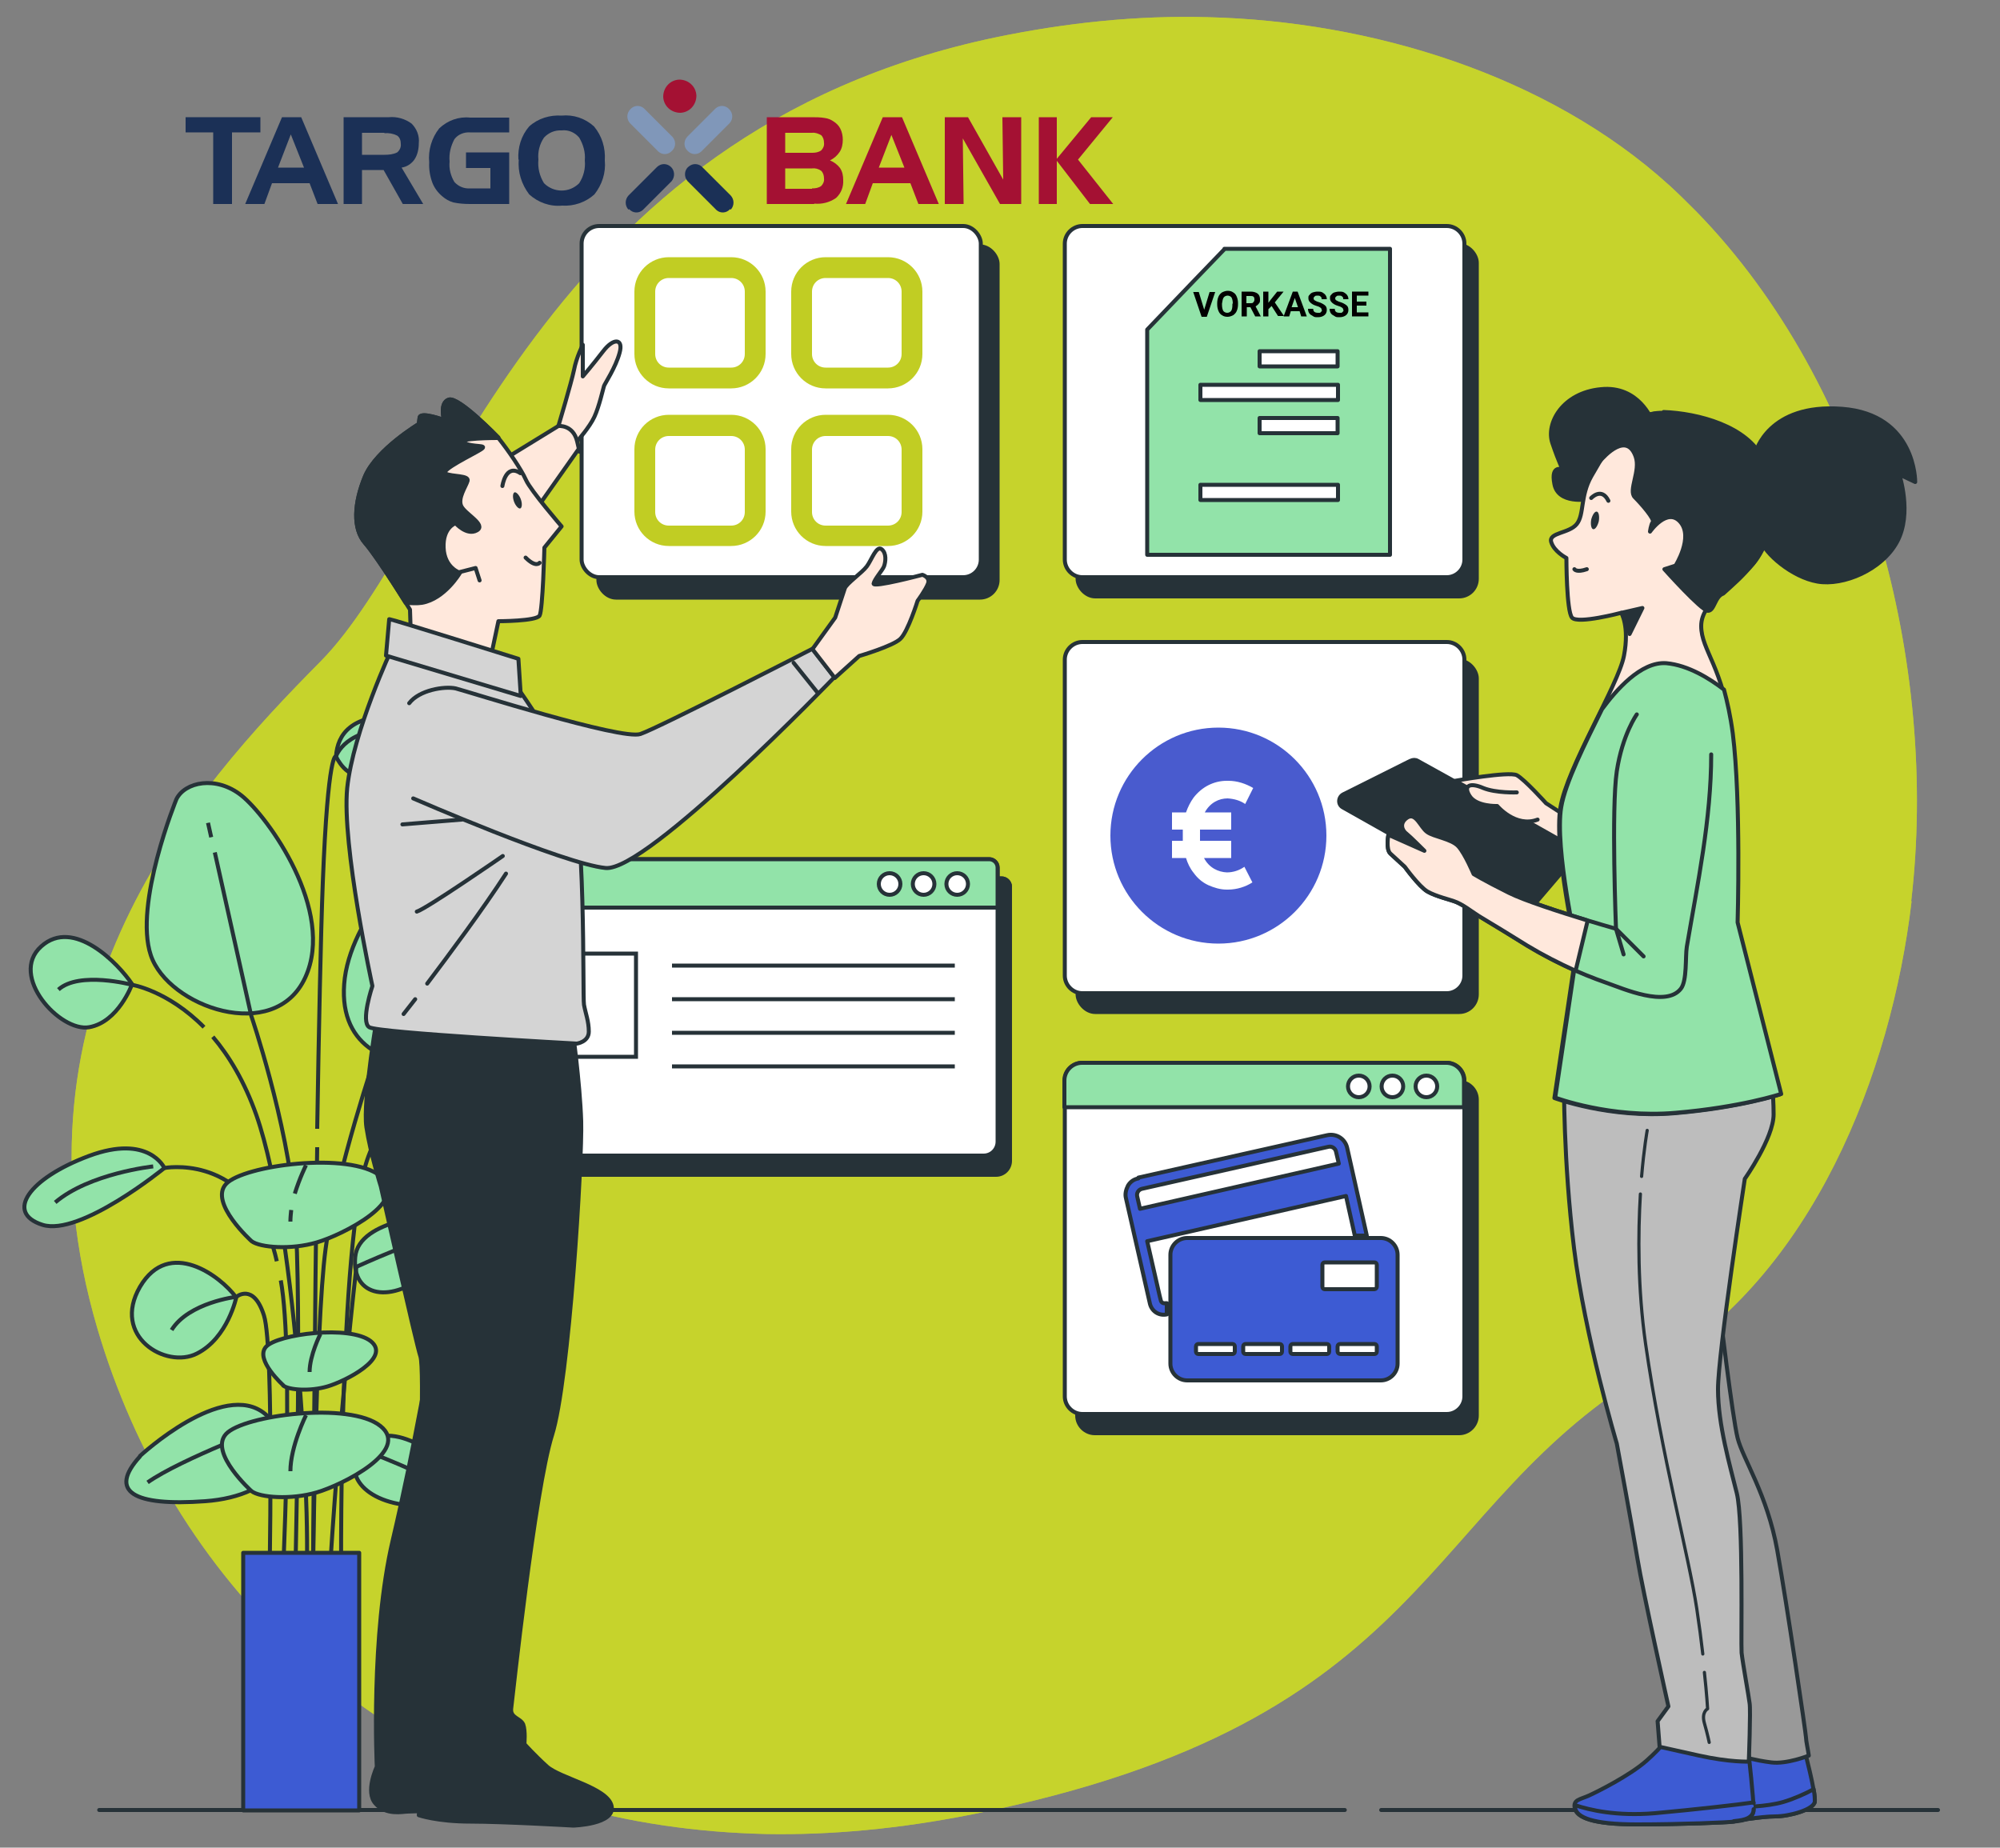 <?xml version="1.0" encoding="UTF-8"?>
<svg xmlns="http://www.w3.org/2000/svg" version="1.1" viewBox="0 0 500 461.9">
  <rect x="0" y="0" width="500" height="461.9" fill="#808080" stroke="none"/>
  <defs>
    <style>
      .cls-1 {
        fill: #a41133;
      }

      .cls-2, .cls-3, .cls-4, .cls-5, .cls-6, .cls-7, .cls-8, .cls-9, .cls-10, .cls-11, .cls-12, .cls-13, .cls-14, .cls-15 {
        stroke: #263238;
      }

      .cls-2, .cls-3, .cls-4, .cls-5, .cls-6, .cls-7, .cls-8, .cls-9, .cls-10, .cls-13, .cls-14, .cls-15 {
        stroke-linecap: round;
        stroke-linejoin: round;
      }

      .cls-2, .cls-4 {
        fill: #92e3a9;
      }

      .cls-2, .cls-14 {
        fill-rule: evenodd;
      }

      .cls-3, .cls-11, .cls-13 {
        fill: none;
      }

      .cls-16 {
        fill: #495bce;
      }

      .cls-17, .cls-7, .cls-12 {
        fill: #263238;
      }

      .cls-5 {
        fill: #fff;
      }

      .cls-6 {
        fill: #bdbdbd;
      }

      .cls-8 {
        fill: #999;
      }

      .cls-9, .cls-14 {
        fill: #3d5bd3;
      }

      .cls-10 {
        fill: #d4d4d4;
      }

      .cls-18 {
        fill: #8097b9;
      }

      .cls-19 {
        opacity: .7;
      }

      .cls-19, .cls-20 {
        fill: #c7d32d;
      }

      .cls-21 {
        fill: #1b3056;
      }

      .cls-11, .cls-12 {
        stroke-miterlimit: 10;
      }

      .cls-22 {
        fill: #c1cd23;
      }

      .cls-13 {
        stroke-width: .8px;
      }

      .cls-15 {
        fill: #ffe8dc;
      }
    </style>
  </defs>
  <!-- Generator: Adobe Illustrator 28.7.1, SVG Export Plug-In . SVG Version: 1.2.0 Build 142)  -->
  <g>
    <g id="Background_Simple">
      <g>
        <path class="cls-20" d="M477.9,225.3c-5.1,43.2-24.8,93.4-64.2,116.5-59.5,34.9-54.5,88.5-170.7,111.8-18.1,3.6-35.3,5.2-51.5,4.9-8.7-.2-17.1-.9-25.3-2.1-73.8-10.8-123.5-62.1-141.8-124.1C.4,250.9,48.3,197.5,80.1,165.4c31.8-32.1,55-132.3,169-156.1,17.4-3.6,35.2-5.5,52.9-5,40.6,1,84.8,14.3,115.4,42.1,2.3,2.1,4.5,4.3,6.7,6.5,42.6,43.7,60.6,113.5,53.7,172.4Z"/>
        <path class="cls-19" d="M477.9,225.3c-5.1,43.2-24.8,93.4-64.2,116.5-59.5,34.9-54.5,88.5-170.7,111.8-18.1,3.6-35.3,5.2-51.5,4.9-8.7-.2-17.1-.9-25.3-2.1-73.8-10.8-123.5-62.1-141.8-124.1C.4,250.9,48.3,197.5,80.1,165.4c31.8-32.1,55-132.3,169-156.1,17.4-3.6,35.2-5.5,52.9-5,40.6,1,84.8,14.3,115.4,42.1,2.3,2.1,4.5,4.3,6.7,6.5,42.6,43.7,60.6,113.5,53.7,172.4Z"/>
      </g>
    </g>
    <g id="Floor">
      <g>
        <line class="cls-3" x1="345.3" y1="452.5" x2="484.5" y2="452.5"/>
        <line class="cls-3" x1="24.8" y1="452.5" x2="336.2" y2="452.5"/>
      </g>
    </g>
    <g id="Plant">
      <g>
        <g>
          <path class="cls-4" d="M33,246.1s-3.4,9.4-10.7,10.7c-7.3,1.3-20.2-12.9-12-20.2,8.1-7.3,19.3,4.3,22.7,9.4Z"/>
          <path class="cls-4" d="M44.1,199.8s-10.7,26.2-6.4,39c4.3,12.9,30.9,22.3,38.6,5.6,7.7-16.7-9.4-40.3-15.9-45.5-6.4-5.1-14.2-3.4-16.3.9Z"/>
          <path class="cls-4" d="M106.8,211s-18.4,16.7-20.6,33.5c-2.1,16.7,10.3,22.7,23.2,20.6,12.9-2.1,19.3-34.7,15.4-49.8-3.9-15-18-4.3-18-4.3Z"/>
          <g>
            <path class="cls-4" d="M110.2,303.6s-20.6.9-21.4,10.7c-.9,9.9,9,12,18.9,3.4,9.9-8.6,11.2-13.7,2.6-14.2Z"/>
            <path class="cls-11" d="M89.1,316.7s16.2-7.4,23.5-8.7"/>
          </g>
          <g>
            <path class="cls-4" d="M114.8,368.2s-15.1-14-22.7-7.6c-7.6,6.3-2.2,14.9,10.9,15.8,13,.9,17.6-1.8,11.9-8.2Z"/>
            <path class="cls-11" d="M90.6,362.4s16.7,6.3,22.8,10.5"/>
          </g>
          <g>
            <path class="cls-4" d="M35,364s20.8-19.3,31.3-10.5c10.5,8.7,3,20.5-15,21.8-18,1.3-24.3-2.4-16.3-11.2Z"/>
            <path class="cls-11" d="M68.3,356.1s-23,8.6-31.4,14.5"/>
          </g>
          <path class="cls-4" d="M59.1,324.2s-2.1,10.3-9.9,14.2c-7.7,3.9-21.4-4.3-14.2-16.7,7.3-12.4,20.2-2.6,24,2.6Z"/>
          <path class="cls-4" d="M41.1,292s-3.9-8.6-18.9-3-21,14.2-11.6,17.2c9.4,3,30.5-14.2,30.5-14.2Z"/>
          <path class="cls-11" d="M38.3,291.6s-15.9,1.7-24.5,9"/>
          <path class="cls-4" d="M84,189.1s2.6,6,7.7,4.7c5.1-1.3,6.4-9,14.6-6.9,8.1,2.1,15,11.6,15,7.3s-10.3-15.4-21.9-15.4-15,4.7-15.4,10.3Z"/>
          <path class="cls-11" d="M41.1,292s18.5-3.5,26.2,17c.8,2,1.4,4.1,1.9,6.3"/>
          <path class="cls-4" d="M118.2,272.2s3.9-8.6,18.9-3c15,5.6,21,14.2,11.6,17.2-9.4,3-30.5-14.2-30.5-14.2Z"/>
          <path class="cls-11" d="M121.6,272.7s15.5-.9,22.8,8.2"/>
          <path class="cls-11" d="M118.2,272.2s-6.1-1.2-12.8,1.7"/>
          <path class="cls-11" d="M51,256.8c-9.1-9.2-18-10.6-18-10.6,0,0-13.2-3.5-18.4,1.2"/>
          <g>
            <line class="cls-11" x1="52.8" y1="209.3" x2="52" y2="205.7"/>
            <path class="cls-11" d="M73.7,398.9s1.9-73.9,0-96.3c-1.9-22.4-10.9-48.7-10.9-48.7l-9.1-40.8"/>
            <line class="cls-11" x1="111.8" y1="225.1" x2="113.5" y2="221.6"/>
            <path class="cls-11" d="M78.2,398.8s.6-67.4,3.2-86.6c2.6-19.2,12.8-49.3,12.8-49.3l15.7-33.7"/>
            <path class="cls-11" d="M89.1,316.7s-4.5,38.6-7,82.2"/>
            <path class="cls-11" d="M67.3,398.8s1.3-61.6-1.3-69.9c-2.6-8.3-6.9-4.7-6.9-4.7,0,0-11.9,1.4-16.2,8.3"/>
            <path class="cls-11" d="M70.2,320.1c3.4,18.8.3,78.8.3,78.8"/>
            <path class="cls-11" d="M101.8,275.9c-3.7,2.5-7.3,6.6-9.7,13.2-7.7,20.5-6.8,109.8-6.8,109.8"/>
            <path class="cls-11" d="M53.2,259.2c4,4.7,7.9,11.1,10.9,19.6,10.3,29.5,14.1,105.8,12.2,119.9"/>
            <path class="cls-11" d="M79.3,286.8c-.6,37.2-1.1,112-1.1,112"/>
          </g>
          <path class="cls-11" d="M79.3,282.2c.4-24.6.9-48.7,1.4-61.6,1.3-33.3,3.3-31.5,3.3-31.5,0,0,2.4-7.5,15.7-6.6"/>
          <g>
            <path class="cls-4" d="M62.9,310.3s-10.7-9.6-6.4-14.3c4.3-4.7,30.9-8.2,38.6-2,7.7,6.1-9.4,14.7-15.9,16.6-6.4,1.9-14.2,1.3-16.3-.3Z"/>
            <path class="cls-11" d="M72.8,302.5c-.1,1-.2,1.9-.2,2.9"/>
            <path class="cls-11" d="M76.5,291.3s-1.6,3.2-2.8,7.1"/>
          </g>
          <g>
            <path class="cls-4" d="M62.9,372.8s-10.7-9.6-6.4-14.3c4.3-4.7,30.9-8.2,38.6-2,7.7,6.1-9.4,14.7-15.9,16.6s-14.2,1.3-16.3-.3Z"/>
            <path class="cls-11" d="M76.5,353.8s-3.9,7.8-3.9,14"/>
          </g>
          <g>
            <path class="cls-4" d="M70.9,346.4s-7.3-6.5-4.4-9.7c2.9-3.2,21-5.5,26.2-1.4,5.2,4.2-6.4,10-10.8,11.3s-9.6.9-11.1-.2Z"/>
            <path class="cls-11" d="M80.1,333.5s-2.7,5.3-2.7,9.5"/>
          </g>
        </g>
        <rect class="cls-9" x="60.8" y="388.2" width="29" height="64.4"/>
      </g>
    </g>
    <g id="Tab_2">
      <g>
        <path class="cls-7" d="M273.7,270.5h91.1c2.4,0,4.4,2,4.4,4.4v79c0,2.4-2,4.4-4.4,4.4h-91.1c-2.4,0-4.4-2-4.4-4.4v-79c0-2.4,2-4.4,4.4-4.4Z"/>
        <path class="cls-5" d="M270.6,265.7h91.1c2.4,0,4.4,2,4.4,4.4v79c0,2.4-2,4.4-4.4,4.4h-91.1c-2.4,0-4.4-2-4.4-4.4v-79c0-2.4,2-4.4,4.4-4.4Z"/>
        <path class="cls-4" d="M366,276.8v-6.7c0-2.4-2-4.4-4.4-4.4h-91.1c-2.4,0-4.4,2-4.4,4.4v6.7h99.8Z"/>
        <g>
          <circle class="cls-5" cx="339.7" cy="271.6" r="2.7"/>
          <path class="cls-5" d="M350.8,271.6c0-1.5-1.2-2.7-2.7-2.7s-2.7,1.2-2.7,2.7,1.2,2.7,2.7,2.7,2.7-1.2,2.7-2.7Z"/>
          <circle class="cls-5" cx="356.6" cy="271.6" r="2.7"/>
        </g>
      </g>
    </g>
    <g id="Tab_1">
      <g>
        <g>
          <g>
            <path class="cls-7" d="M123.1,219.6h127.3c1.1,0,2.1.9,2.1,2.1v68.5c0,1.9-1.5,3.5-3.5,3.5h-124.5c-1.9,0-3.5-1.5-3.5-3.5v-68.5c0-1.1.9-2.1,2.1-2.1Z"/>
            <path class="cls-7" d="M123.1,219.6h127.3c1.1,0,2.1.9,2.1,2.1v10H121.1v-10c0-1.1.9-2.1,2.1-2.1Z"/>
            <circle class="cls-7" cx="225.6" cy="225.8" r="2.7"/>
            <circle class="cls-7" cx="234" cy="225.8" r="2.7"/>
            <circle class="cls-7" cx="242.5" cy="225.8" r="2.7"/>
          </g>
          <rect class="cls-12" x="135.2" y="243.2" width="27" height="25.8"/>
          <line class="cls-12" x1="171.2" y1="246.2" x2="241.9" y2="246.2"/>
          <line class="cls-12" x1="171.2" y1="254.6" x2="241.9" y2="254.6"/>
          <line class="cls-12" x1="171.2" y1="263" x2="241.9" y2="263"/>
          <line class="cls-12" x1="171.2" y1="271.4" x2="241.9" y2="271.4"/>
        </g>
        <g>
          <g>
            <path class="cls-5" d="M120,214.8h127.3c1.1,0,2.1.9,2.1,2.1v68.5c0,1.9-1.5,3.5-3.5,3.5h-124.5c-1.9,0-3.5-1.5-3.5-3.5v-68.5c0-1.1.9-2.1,2.1-2.1Z"/>
            <path class="cls-4" d="M120,214.8h127.3c1.1,0,2.1.9,2.1,2.1v10H117.9v-10c0-1.1.9-2.1,2.1-2.1Z"/>
            <circle class="cls-5" cx="222.4" cy="221" r="2.7"/>
            <circle class="cls-5" cx="230.9" cy="221" r="2.7"/>
            <circle class="cls-5" cx="239.3" cy="221" r="2.7"/>
          </g>
          <rect class="cls-11" x="132" y="238.4" width="27" height="25.8"/>
          <line class="cls-11" x1="168" y1="241.4" x2="238.7" y2="241.4"/>
          <line class="cls-11" x1="168" y1="249.8" x2="238.7" y2="249.8"/>
          <line class="cls-11" x1="168" y1="258.2" x2="238.7" y2="258.2"/>
          <line class="cls-11" x1="168" y1="266.6" x2="238.7" y2="266.6"/>
        </g>
      </g>
    </g>
    <g id="Chart_3">
      <g>
        <rect class="cls-7" x="269.4" y="165.2" width="99.8" height="87.8" rx="4.4" ry="4.4"/>
        <path class="cls-5" d="M270.6,160.5h91.1c2.4,0,4.4,2,4.4,4.4v79c0,2.4-2,4.4-4.4,4.4h-91.1c-2.4,0-4.4-2-4.4-4.4v-79c0-2.4,2-4.4,4.4-4.4Z"/>
      </g>
    </g>
    <g id="Chart_2">
      <g>
        <rect class="cls-7" x="269.4" y="61.3" width="99.8" height="87.8" rx="4.4" ry="4.4"/>
        <path class="cls-5" d="M270.6,56.5h91.1c2.4,0,4.4,2,4.4,4.4v79c0,2.4-2,4.4-4.4,4.4h-91.1c-2.4,0-4.4-2-4.4-4.4V60.9c0-2.4,2-4.4,4.4-4.4Z"/>
      </g>
    </g>
    <g id="Chart_1">
      <g>
        <rect class="cls-7" x="149.6" y="61.6" width="99.8" height="87.8" rx="4.4" ry="4.4"/>
        <rect class="cls-5" x="145.4" y="56.5" width="99.8" height="87.8" rx="4.4" ry="4.4"/>
      </g>
    </g>
    <g id="Character_2">
      <g>
        <path class="cls-7" d="M413,105.1s-3.3-8.8-12.8-7.8c-9.5.9-13.8,8.5-12.1,13.5,1.7,5,2.6,6.6,2.6,6.6,0,0-3.1-1.4-2.1,3.6.9,5,8.1,4,9.3,3.6,1.2-.5,6.4-13.8,15.2-19.5Z"/>
        <path class="cls-7" d="M352.6,190.2l-16.8,8.4c-1.3.7-1.4,2.6,0,3.3l44.9,25.3c.8.4,1.8.3,2.3-.4l10.5-12.3c.8-.9.5-2.3-.5-2.9l-38.6-21.4c-.5-.3-1.2-.3-1.7,0Z"/>
        <g>
          <path class="cls-15" d="M393.6,205.4l-7.1-4.6s-5.3-5.9-7.3-7c-2-1-15.4,1.4-15.4,1.4l29.4,16.6.4-6.5Z"/>
          <path class="cls-15" d="M379.2,198.1s-5.2.2-8.4-1.1c-3.2-1.4-5.1-.7-3.4,2,1.7,2.7,6.9,2.5,6.9,2.5,0,0,4.6,5.5,10.1,3.4"/>
        </g>
        <g>
          <g>
            <path class="cls-9" d="M451,437s3,11.4,2.7,13.4c-.2,2-6.4,3.7-9.9,3.7s-10.4,1.2-10.4,1.2l.2-18.4h17.4Z"/>
            <path class="cls-9" d="M453.7,450.3c0-.5,0-1.6-.3-3-2,1.1-4.9,2.4-7.6,3.2-4.2,1.2-10.2,1.3-12.4,1.3v3.5s6.9-1.2,10.4-1.2,9.7-1.7,9.9-3.7Z"/>
          </g>
          <path class="cls-8" d="M429.9,327.3s3.2,27,4.5,32.2,7.4,14.1,9.9,28c2.5,13.9,7.2,46.1,7.2,46.9s.5,3,.7,4.5c0,0-5.5,2.2-9.4,1.7-4-.5-7.4-1.5-7.4-1.5,0,0,1.7-10.7-2-29.8s-7.4-38.9-9.7-52.8,6.2-29.3,6.2-29.3Z"/>
        </g>
        <g>
          <path class="cls-9" d="M417.3,434s-1.5,2.5-5.7,6.2c-4.2,3.7-12.2,7.7-14.4,8.7-2.2,1-4,1-3.5,3.2.5,2.2,4.2,4,15.4,4s23.1-.5,24.3-.7,5-.2,5-3-1.2-13.6-1.2-13.6l-19.8-4.7Z"/>
          <path class="cls-9" d="M433.4,455.3c1.2-.2,5-.2,5-3s0-1,0-1.7c-4.2.6-13.9,1.7-24.7,2.7-9.6.8-16.3-.8-19.9-2,0,.2,0,.5,0,.8.5,2.2,4.2,4,15.4,4s23.1-.5,24.3-.7Z"/>
        </g>
        <path class="cls-6" d="M391,270.3s-.2,19.6,2.5,41.7c2.7,22.1,10.7,48.9,10.7,48.9,0,0,4,21.6,5.2,29s7.7,36.7,7.7,36.7l-2.7,3.7.5,6.4s2.2.5,9.9,2.2c7.7,1.7,12.4,1.5,12.4,1.5,0,0,.5-12.9.2-14.6-.2-1.7-1.7-9.9-2-12.6-.2-2.7.5-33-1.2-39.9-1.7-6.9-4.7-17.1-4.7-26s6.7-52.6,6.7-52.6c0,0,7.2-10.2,7.2-16.1s-.7-8.9-.7-8.9l-51.6.7Z"/>
        <path class="cls-13" d="M426.1,418.1c.6,5.5.8,9.1.8,9.1,0,0-1.6.8-.8,3.6.8,2.8,1.2,4.8,1.2,4.8"/>
        <path class="cls-13" d="M410.1,298.5c-.6,9.9-.7,23.4,1.3,37.5,4,27.9,10.8,53,12.8,66.2.6,4,1.1,7.8,1.5,11.3"/>
        <path class="cls-13" d="M411.8,282.6s-.8,4.4-1.4,11.5"/>
        <g>
          <path class="cls-7" d="M438.9,113.1s3.1-12.3,21.6-10.9,18.3,18.3,18.3,18.3l-4-1.9s3.3,9.7-.5,16.8c-3.8,7.1-13.5,11.1-19.9,10s-13.3-7.1-14.2-10.4c-.9-3.3,2.6-14.9-1.2-21.8Z"/>
          <path class="cls-15" d="M402.1,111.7s-1.4,2.4-4.3,7.4c-2.8,5-1.7,9.5-3.6,11.9-1.9,2.4-7.1,2.1-6.4,4.5.7,2.4,3.8,4,3.8,4,0,0,0,13.3,1.4,14.9,1.4,1.7,12.3-1.2,12.3-1.2,0,0,2.1,3.3.7,10.7-1.4,7.4-14.2,27.8-15.9,38-1.7,10.2,4,35.6,4,35.6l-5.5,37s13.8,5.2,30.1,3.8c16.4-1.4,26.3-4.7,26.3-4.7l-10.9-42.9s.9-30.4-1.2-47.2c-2.1-16.8-7.6-20.9-7.6-27s7.8-9.5,12.8-15.4c2.3-2.7,8.3-13,2.4-25.9-3.9-8.4-16.4-11.6-24.9-11.9-8.5-.2-13.8,8.5-13.8,8.5Z"/>
          <path class="cls-7" d="M405.4,153.2l5.2-1.2-3.2,6.5s-.7-3.3-2-5.3Z"/>
          <path class="cls-4" d="M445.3,273.5l-10.9-42.9s.9-30.4-1.2-47.2c-.6-4.5-1.4-8-2.2-11-3.5-2.7-8.9-6.1-14.4-6.6-6.4-.5-12.7,6.9-16.1,11.5-4.2,8.5-9.2,18.4-10.2,24.5-1.7,10.2,4,35.6,4,35.6l-5.5,37s13.8,5.2,30.1,3.8c16.4-1.4,26.3-4.7,26.3-4.7Z"/>
          <path class="cls-7" d="M415.8,103.2c-8.5-.2-13.8,8.5-13.8,8.5,0,0-.7,1.2-2.2,3.8,1.5-1.8,6.9-7.5,9.1-1.4,1.3,3.6-1.9,8.5-.2,10.2s5,5.5,4.5,6.2c-.5.7-.7,2.4-.7,2.4,0,0,4.3-6.2,7.6-2.4s-1.2,10.9-1.2,10.9l-2.8.9s9.3,10.4,10.9,10.4,1.7-3.6,3.8-4.3c2.5-2.3,4.5-3.9,7.6-7.6,2.3-2.7,8.3-13,2.4-25.9-3.9-8.4-16.4-11.6-24.9-11.9Z"/>
          <path class="cls-17" d="M399.7,130.3c-.3,1.2-.9,2.1-1.4,2-.5-.1-.7-1.2-.5-2.4.3-1.2.9-2.1,1.4-2,.5.1.7,1.2.5,2.4Z"/>
          <path class="cls-3" d="M397.8,124.5s2.6-2.8,4.3.7"/>
          <path class="cls-3" d="M393.6,142.3s.5.9,3.1,0"/>
        </g>
        <g>
          <path class="cls-4" d="M409.2,178.6s-3.6,5-5,14.2c-1.4,9.3-.2,39.4-.2,39.4,0,0-20.2-5.7-26.8-9-6.6-3.3-8.8-4.7-8.8-4.7,0,0-2.1-5-3.8-6.9-1.7-1.9-6.2-2.4-7.8-3.6-1.7-1.2-2.8-5-5-3.6-2.1,1.4-1.2,3.3-.2,4,.9.7,4.5,4.3,4.5,4.3l-9-4s-.7,3.6.5,4.7,3.6,3.3,3.6,3.3c0,0,3.6,5,5.7,6.2,2.1,1.2,5.9,2.1,6.6,2.4,2.1.7,4.3,2.5,6.2,3.7,4,2.4,8.1,4.9,12.1,7.4,6.1,3.7,12.9,6.9,19.8,9.3,4.3,1.5,14.9,6.2,18.6,1.5,1.6-2,1.1-8,1.5-10.5,2.7-15.9,6.1-31.9,6.1-48.1"/>
          <path class="cls-15" d="M396.8,230.1c-6.5-2-15.6-4.9-19.6-6.9-6.6-3.3-8.8-4.7-8.8-4.7,0,0-2.1-5-3.8-6.9-1.7-1.9-6.2-2.4-7.8-3.6-1.7-1.2-2.8-5-5-3.6-2.1,1.4-1.2,3.3-.2,4,.9.7,4.5,4.3,4.5,4.3l-9-4s-.7,3.6.5,4.7,3.6,3.3,3.6,3.3c0,0,3.6,5,5.7,6.2,2.1,1.2,5.9,2.1,6.6,2.4,2.1.7,4.3,2.5,6.2,3.7,4,2.4,8.1,4.9,12.1,7.4,3.8,2.3,7.9,4.4,12.1,6.3l3-12.5Z"/>
          <polyline class="cls-3" points="410.9 239.1 404 232.2 405.9 238.6"/>
        </g>
      </g>
    </g>
    <g id="Character_1">
      <g>
        <path class="cls-7" d="M108.1,335.5s-4.3,25.7-9.9,49.5c-5.6,23.7-4,56.7-4,56.7,0,0-3,6.3-.3,9.2,2.6,3,6.9,2,7.9,2s7.9-.3,7.9-.3c0,0,5.3-31.3,7.3-59.7,2-28.4.3-71.6-1.6-69.9-2,1.6-6.3,10.2-6.3,10.2l-1,2.3Z"/>
        <path class="cls-7" d="M94.6,252.1s-4,23.1-3,29.7,3.6,14.8,3.6,14.8c0,0,8.9,39.6,9.9,42.5,1,3,0,38.2-2,53.7s1.3,25.7,2,30.7c.7,4.9.3,21.1.3,21.1l-.7,9.2s4.6,1.6,12.9,1.6,25.7,1,25.7,1c0,0,10.6-.3,9.6-4.9-1-4.6-12.9-6.9-16.2-9.9-3.3-3-5.6-5.6-5.6-5.6,0,0,.3-3.3-.3-4.9-.7-1.6-3.3-1.6-3-4,.3-2.3,5.9-54.7,10.2-68.3s7.6-68.9,7.3-78.5c-.3-9.6-2.3-24.1-2.3-24.1l-48.5-4.3Z"/>
        <g>
          <path class="cls-10" d="M98,162.1s-9.7,20.7-11.2,34.9c-1.4,14.2,6.3,49.5,6.3,49.5,0,0-3,8.9-.8,10.3,2.2,1.4,51.9,4.1,51.9,4.1,0,0,3-.4,3-3s-.8-4.5-1.2-6.7.6-47.9-3.9-58c-4.5-10.1-13.6-22.5-13.6-22.5l-30.6-8.5Z"/>
          <path class="cls-3" d="M106.8,245.9c5.5-7.3,13.8-18.4,19.7-27.5"/>
          <path class="cls-3" d="M100.9,253.5s1.1-1.4,2.9-3.7"/>
          <path class="cls-3" d="M125.7,214s-19.1,13.2-21.5,13.9"/>
        </g>
        <g>
          <path class="cls-15" d="M139.6,106.5s3.2-10.7,3.9-14c.6-3.2,2.2-6.3,2.2-6.3v7.9s2.4-2.8,5.1-6.3c2.6-3.4,5.1-3.2,4.1.4-1,3.7-3.7,7.7-3.9,8.3s-1.2,5.1-2.4,7.7-4.3,6.1-4.3,6.1l-4.7-3.9Z"/>
          <path class="cls-15" d="M126.4,114.6l13.2-8.1s3.7-.4,4.7,3.9c1,4.3.4,1.8.4,1.8l-10.3,14.6-7.9-12.2Z"/>
        </g>
        <g>
          <path class="cls-15" d="M124.6,109.4s-9.9-10.3-12.4-9.5c-2.4.8-1.2,5.1-1.2,5.1,0,0-5.9-2.2-6.1-.6l-.2,1.6s-10.5,6.3-13.4,13c-2.8,6.7-3.2,13.2,0,16.8,3.2,3.7,11.2,16.6,11.2,16.6l.2,6.3,20.1,5.1,1.8-8.5s9.5,0,10.3-1.4,1.2-17,1.2-17l4.3-5.3s-7.7-8.9-8.9-11.6-4.5-7.5-6.9-10.5Z"/>
          <path class="cls-3" d="M134.9,140.7s-.9,1.3-3.5-1.3"/>
          <path class="cls-7" d="M124.6,109.4s-9.9-10.3-12.4-9.5c-2.4.8-1.2,5.1-1.2,5.1,0,0-5.9-2.2-6.1-.6l-.2,1.6s-10.5,6.3-13.4,13c-2.8,6.7-3.2,13.2,0,16.8,2.5,2.8,7.8,11.2,10.1,14.9,1.4.1,2.8.2,4.1,0,5.7-1,9.5-7.5,9.5-7.5,0,0-3.9-1.2-4.1-6.3-.2-5.1,3-6.1,3-6.1,0,0,2.8,3.2,5.3,1.8s-3-4.1-3.9-6.1,1.2-4.9,1.6-6.3-3.9-1-5.5-1.8c-1.6-.8,7.1-4.9,8.9-6.1s-2-.4-4.3-1.6c-2.2-1.2,8.3-1.2,8.3-1.2Z"/>
          <path class="cls-17" d="M130.2,124.8c.4,1.1.3,2.1-.1,2.3s-1.2-.6-1.6-1.7c-.4-1.1-.3-2.1.1-2.3s1.2.6,1.6,1.7Z"/>
          <path class="cls-3" d="M125.6,121.5s.8-5.7,4.5-3.2"/>
          <polyline class="cls-3" points="115 143 118.9 142 119.9 145.1"/>
        </g>
        <path class="cls-10" d="M97.4,154.8c.6,0,32.2,9.9,32.2,9.9l.6,9.3-33.7-10.1.8-9.1Z"/>
        <g>
          <path class="cls-10" d="M103.3,199.6s37.7,16.4,48.1,17.4c10.3,1,57.2-47.7,57.2-47.7l-5.5-7.1s-38.3,19.7-43,21.3c-4.7,1.6-43.4-10.7-46.2-11.4-2.8-.6-9.1.4-11.6,3.7"/>
          <line class="cls-3" x1="115.4" y1="204.9" x2="100.6" y2="206.1"/>
          <line class="cls-3" x1="198.4" y1="165.7" x2="204.5" y2="173.3"/>
          <path class="cls-15" d="M203.1,162.3l5.7-7.9,2.4-7.3c.4-1.2,4.3-3.9,5.5-5.5,1.2-1.6,2.4-5.3,3.7-4.3s1,3.2.6,4.3c-.4,1-2.4,3.2-2.6,4.3s12.2-2.2,12.2-2.2c0,0,2,.6,1.4,2.2-.6,1.6-2.6,4.3-2.6,4.3,0,0-2.4,7.7-4.3,9.5-1.8,1.8-10.3,4.3-10.3,4.3l-6.1,5.5-5.5-7.1Z"/>
        </g>
      </g>
    </g>
    <g id="Layer_11">
      <path class="cls-14" d="M285,302.2l49.7-11.3-.7-3c-.2-.9-1.1-1.4-1.9-1.2l-46.6,10.5c-.9.2-1.4,1.1-1.2,1.9.2,1,.5,2.1.7,3.1h0ZM284.6,294.4l47.2-10.6c2.3-.5,4.5.9,5,3.2l4.9,21.9h-3l-2.2-9.9-49.7,11.3,3.1,13.6.3,1.2c.1.5.6.8,1.1.7h.4c0,0,0,2.8,0,2.8h0c-1.9.4-3.7-.7-4.2-2.6l-6-26.4c-.3-1.1,0-2.2.5-3.2.6-1,1.5-1.6,2.6-1.8h0ZM296.8,309.5c-2.3,0-4.2,1.9-4.2,4.2v27.2c0,2.3,1.9,4.2,4.2,4.2h48.4c2.3,0,4.2-1.9,4.2-4.2v-27.2c0-2.3-1.9-4.2-4.2-4.2h-48.4ZM344.2,321.7v-5.5c0-.4-.3-.6-.6-.6h-12.4c-.4,0-.6.3-.6.6v5.5c0,.4.3.6.6.6h12.4c.3,0,.6-.3.6-.6h0ZM335.1,338.5c-.4,0-.7-.3-.7-.6v-1.3c0-.4.3-.6.7-.6h8.5c.4,0,.6.3.6.6v1.3c0,.4-.3.6-.6.6h-8.5ZM323.2,338.5c-.4,0-.6-.3-.6-.6v-1.3c0-.4.3-.6.6-.6h8.5c.4,0,.6.3.6.6v1.3c0,.4-.3.6-.6.6h-8.5ZM311.4,338.5c-.4,0-.6-.3-.6-.6v-1.3c0-.4.3-.6.6-.6h8.5c.4,0,.6.3.6.6v1.3c0,.4-.3.6-.6.6h-8.5ZM299.6,338.5c-.4,0-.6-.3-.6-.6v-1.3c0-.4.3-.6.6-.6h8.5c.4,0,.6.3.6.6v1.3c0,.4-.3.6-.6.6h-8.5Z"/>
      <g>
        <polyline class="cls-21" points="53.3 33.1 46.4 33.1 46.4 29.3 65.1 29.3 65.1 33.1 58 33.1 58 51 53.3 51 53.3 33.1"/>
        <path class="cls-21" d="M70.5,29.3h4.8l9.2,21.7h-5.1l-2-5.2h-9.4l-1.9,5.2h-4.8l9.2-21.7M72.7,33.6l-3.2,8.3h6.5l-3.3-8.3Z"/>
        <path class="cls-21" d="M86,29.3h11.2c2-.2,4.1.4,5.7,1.6,1.3,1.3,2,3.1,1.8,4.9,0,1.4-.3,2.9-1.1,4.1-.8,1.1-1.9,1.8-3.2,2l5.4,9.1h-5.1l-4.8-8.5h-5.4v8.5h-4.6v-21.7M96.1,33.2h-5.6v5.5h5.6c1.1,0,2.2-.1,3.2-.6.6-.5,1-1.3.9-2.1,0-.8-.2-1.6-.9-2.1-1-.5-2.1-.7-3.2-.6Z"/>
        <path class="cls-21" d="M116.5,41.9v-3.8h10.8v12.9h-9.8c-1.4,0-2.8-.1-4.2-.4-1-.3-1.9-.8-2.7-1.5-1.1-.9-2-2.1-2.5-3.4-.6-1.6-.9-3.4-.8-5.1-.3-3,.6-6.1,2.5-8.5,2.1-2,4.9-3,7.7-2.7h9.8v3.7h-9.8c-1.5-.1-3,.5-3.9,1.7-.9,1.7-1.4,3.6-1.2,5.6-.2,1.8.3,3.6,1.2,5.1,1,1.1,2.4,1.7,3.9,1.6h5.1v-5.1h-6.1"/>
        <path class="cls-21" d="M129.6,39.9c-.2-3,.7-6,2.7-8.3,2.2-2,5.2-2.9,8.1-2.7,3-.3,5.9.7,8.1,2.7,2,2.4,2.9,5.4,2.7,8.5.3,3.1-.7,6.1-2.6,8.5-2.2,2-5.2,3-8.1,2.8-3,.3-6-.8-8.2-2.8-1.9-2.5-2.9-5.6-2.6-8.7M140.4,32.6c-1.7-.1-3.3.6-4.4,1.8-1.1,1.6-1.6,3.6-1.4,5.5-.2,2.1.3,4.1,1.4,5.9,2.4,2.4,6.3,2.5,8.8,0,0,0,0,0,0,0,1.1-1.7,1.6-3.7,1.4-5.7.2-2-.4-4-1.4-5.7-1.1-1.3-2.7-2-4.4-1.8h0Z"/>
        <path class="cls-1" d="M203.6,51h-11.9v-21.7h11.1c1.1,0,2.3,0,3.4.2.8.1,1.5.4,2.1.8.8.5,1.4,1.1,1.8,1.9.4.8.6,1.8.6,2.7,0,1.1-.2,2.2-.8,3.1-.6.9-1.4,1.6-2.4,2.1,1,.4,1.9,1.1,2.5,1.9.6.9.8,1.9.8,3,.1,1.7-.5,3.3-1.8,4.5-1.6,1.1-3.5,1.6-5.5,1.4M196.3,33.2v5h6.7c.8,0,1.6-.1,2.3-.6.5-.5.8-1.2.7-1.9,0-.7-.2-1.4-.7-1.9-.7-.4-1.5-.7-2.3-.6h-6.7ZM203,47.1c.8,0,1.6-.1,2.3-.6.5-.5.8-1.2.7-1.9,0-.7-.2-1.4-.7-1.9-.7-.5-1.5-.7-2.3-.6h-6.7v5.1h6.7Z"/>
        <path class="cls-1" d="M220.7,29.3h4.8l9.2,21.7h-5.1l-2-5.2h-9.4l-1.9,5.2h-4.8l9.2-21.7M222.9,33.6l-3.2,8.3h6.4l-3.3-8.3Z"/>
        <polyline class="cls-1" points="236.2 29.3 242 29.3 250.8 44.9 250.6 29.3 255.3 29.3 255.3 51 250 51 240.7 34.6 240.9 51 236.2 51 236.2 29.3"/>
        <polyline class="cls-1" points="259.7 29.3 264.2 29.3 264.2 39.7 272.8 29.3 278.2 29.3 269.5 39.9 278.3 51 272.5 51 264.2 40.2 264.2 51 259.7 51 259.7 29.3"/>
        <path class="cls-1" d="M165.8,24.2c0-2.3,1.7-4.2,4-4.3,2.3,0,4.2,1.7,4.3,4,0,2.3-1.7,4.2-4,4.3-2.3,0-4.2-1.7-4.3-4,0,0,0,0,0,0"/>
        <path class="cls-18" d="M168,37.7c-.9,1-2.4,1.1-3.4.2,0,0,0,0,0,0l-7.1-7.1c-.9-1-.9-2.5.1-3.5,0,0,0,0,0,0,.9-1,2.4-1.1,3.4-.2,0,0,0,0,0,0l7.1,7.1c.9,1,.9,2.5,0,3.4,0,0,0,0,0,0"/>
        <path class="cls-18" d="M171.9,37.7c.9,1,2.4,1.1,3.4.2,0,0,0,0,0,0l7.1-7.1c.9-1,.9-2.5-.1-3.5,0,0,0,0,0,0-.9-1-2.4-1.1-3.4-.2,0,0,0,0,0,0l-7.1,7.1c-.9,1-.9,2.5,0,3.4,0,0,0,0,0,0"/>
        <path class="cls-21" d="M157.3,52.3c.9,1,2.4,1.1,3.4.2,0,0,0,0,0,0l7.2-7.2c.9-1.1.8-2.7-.2-3.6-1-.9-2.4-.9-3.4,0l-7.2,7.2c-.9,1-.9,2.5,0,3.5,0,0,0,0,0,0"/>
        <path class="cls-21" d="M182.5,52.3c-.9,1-2.4,1.1-3.4.2,0,0,0,0,0,0l-7.2-7.2c-.9-1-.9-2.7.2-3.6,1-.9,2.4-.9,3.4,0l7.2,7.2c.9,1,.9,2.5,0,3.5,0,0,0,0,0,0"/>
      </g>
      <path class="cls-16" d="M304.6,181.9c-14.9,0-27,12.1-27,27,0,14.9,12.1,27,27,27s27-12.1,27-27c0-14.9-12.1-27-27-27ZM307.1,222.4h-.2c0,0-.2,0-.2,0-1.7,0-3.2-.5-4.6-1.1-1.5-.7-2.7-1.7-3.7-3.1-.9-1.1-1.5-2.4-1.9-3.7h-3.5s0-4.3,0-4.3h2.7c0-.5,0-.9,0-1.3s0-1,0-1.5h-2.7s0-4.3,0-4.3h3.5c.5-1.4,1.1-2.6,1.9-3.7,1-1.3,2.3-2.4,3.7-3.1,1.4-.7,2.9-1.1,4.6-1.1h.4c2.2,0,4.3.7,6.2,1.8l-2,4c-1.3-.9-2.8-1.3-4.4-1.4-2.2,0-4.4,1.1-5.7,3.5h6.6s0,4.3,0,4.3h-7.8c0,.5,0,1,0,1.5s0,.9,0,1.3h7.8s0,4.3,0,4.3h-6.8c1.3,2.5,3.6,3.5,5.7,3.6,1.6,0,3.1-.5,4.4-1.4l2,3.9c-1.7,1.1-3.9,1.8-6.1,1.8Z"/>
      <path class="cls-2" d="M306.2,62.2l-7.9,8.2h0s-11.5,12-11.5,12v56.3h60.7V62.2h-41.4ZM314.9,108.3v-3.8h19.5v3.8h-19.5ZM314.9,87.8h19.5v3.8h-19.5v-3.8ZM300.1,96.2h34.4v3.8h-34.4v-3.8ZM300.1,121.2h34.4v3.8h-34.4v-3.8Z"/>
      <g>
        <path d="M301,77.6l1.4-4.6h1.4l-2.1,6.2h-1.3l-2.1-6.2h1.4l1.4,4.6Z"/>
        <path d="M309.5,76.1c0,.6-.1,1.1-.3,1.6-.2.5-.5.8-.9,1.1-.4.2-.9.4-1.4.4s-1-.1-1.4-.4c-.4-.2-.7-.6-.9-1.1-.2-.5-.3-1-.3-1.6v-.3c0-.6.1-1.1.3-1.6.2-.5.5-.8.9-1.1.4-.2.9-.4,1.4-.4s1,.1,1.4.4c.4.2.7.6.9,1.1.2.5.3,1,.3,1.6v.3ZM308.2,75.9c0-.6-.1-1.1-.3-1.5-.2-.3-.6-.5-1-.5s-.8.2-1,.5c-.2.3-.3.8-.4,1.5v.3c0,.6.1,1.1.3,1.5.2.3.6.5,1,.5s.8-.2,1-.5c.2-.3.3-.8.3-1.5v-.3Z"/>
        <path d="M312.7,76.8h-1v2.3h-1.3v-6.2h2.3c.7,0,1.3.2,1.7.5.4.3.6.8.6,1.4s0,.8-.3,1.1c-.2.3-.5.5-.8.7l1.3,2.5h0c0,0-1.4,0-1.4,0l-1.2-2.3ZM311.6,75.8h1c.3,0,.6,0,.7-.2.2-.2.3-.4.3-.7s0-.5-.2-.7c-.2-.2-.4-.2-.8-.2h-1v1.9Z"/>
        <path d="M317.8,76.6l-.7.7v1.8h-1.3v-6.2h1.3v2.8l.6-.8,1.6-2h1.6l-2.2,2.7,2.3,3.4h-1.5l-1.6-2.5Z"/>
        <path d="M324.9,77.8h-2.2l-.4,1.3h-1.4l2.3-6.2h1.2l2.3,6.2h-1.4l-.4-1.3ZM323,76.8h1.5l-.8-2.3-.8,2.3Z"/>
        <path d="M330.4,77.5c0-.2,0-.4-.3-.6s-.5-.3-.9-.4-.8-.3-1-.4c-.7-.4-1.1-.9-1.1-1.5s0-.6.3-.9c.2-.3.5-.5.8-.6.4-.1.7-.2,1.2-.2s.8,0,1.2.2c.3.2.6.4.8.7.2.3.3.6.3,1h-1.3c0-.3,0-.5-.3-.7-.2-.2-.4-.2-.7-.2s-.6,0-.7.2c-.2.1-.3.3-.3.5s.1.4.3.5c.2.1.5.3.9.4.7.2,1.2.5,1.6.8s.5.7.5,1.2-.2,1-.6,1.3c-.4.3-.9.5-1.6.5s-.9,0-1.3-.3c-.4-.2-.7-.4-.9-.7-.2-.3-.3-.7-.3-1.1h1.3c0,.7.4,1,1.2,1s.5,0,.7-.2c.2-.1.3-.3.3-.5Z"/>
        <path d="M335.8,77.5c0-.2,0-.4-.3-.6s-.5-.3-.9-.4-.8-.3-1-.4c-.7-.4-1.1-.9-1.1-1.5s0-.6.3-.9c.2-.3.5-.5.8-.6.4-.1.7-.2,1.2-.2s.8,0,1.2.2c.3.2.6.4.8.7.2.3.3.6.3,1h-1.3c0-.3,0-.5-.3-.7-.2-.2-.4-.2-.7-.2s-.6,0-.7.2c-.2.1-.3.3-.3.5s.1.4.3.5c.2.1.5.3.9.4.7.2,1.2.5,1.6.8s.5.7.5,1.2-.2,1-.6,1.3c-.4.3-.9.5-1.6.5s-.9,0-1.3-.3c-.4-.2-.7-.4-.9-.7-.2-.3-.3-.7-.3-1.1h1.3c0,.7.4,1,1.2,1s.5,0,.7-.2c.2-.1.3-.3.3-.5Z"/>
        <path d="M341.6,76.4h-2.4v1.7h2.9v1h-4.1v-6.2h4.1v1h-2.9v1.5h2.4v1Z"/>
      </g>
    </g>
    <g id="Layer_12">
      <g>
        <path class="cls-22" d="M182.8,97.1h-15.6c-4.8,0-8.6-3.9-8.6-8.6v-15.6c0-4.8,3.9-8.6,8.6-8.6h15.6c4.8,0,8.6,3.9,8.6,8.6v15.6c0,4.8-3.9,8.6-8.6,8.6M167.2,69.5c-1.9,0-3.4,1.5-3.4,3.4v15.6c0,1.9,1.5,3.4,3.4,3.4h15.6c1.9,0,3.4-1.5,3.4-3.4v-15.6c0-1.9-1.5-3.4-3.4-3.4h-15.6Z"/>
        <path class="cls-22" d="M182.8,136.5h-15.6c-4.8,0-8.6-3.9-8.6-8.6v-15.6c0-4.8,3.9-8.6,8.6-8.6h15.6c4.8,0,8.6,3.9,8.6,8.6v15.6c0,4.8-3.9,8.6-8.6,8.6M167.2,109c-1.9,0-3.4,1.5-3.4,3.4v15.6c0,1.9,1.5,3.4,3.4,3.4h15.6c1.9,0,3.4-1.5,3.4-3.4v-15.6c0-1.9-1.5-3.4-3.4-3.4h-15.6Z"/>
        <path class="cls-22" d="M222,97.1h-15.6c-4.8,0-8.6-3.9-8.6-8.6v-15.6c0-4.8,3.9-8.6,8.6-8.6h15.6c4.8,0,8.6,3.9,8.6,8.6v15.6c0,4.8-3.9,8.6-8.6,8.6M206.4,69.5c-1.9,0-3.4,1.5-3.4,3.4v15.6c0,1.9,1.5,3.4,3.4,3.4h15.6c1.9,0,3.4-1.5,3.4-3.4v-15.6c0-1.9-1.5-3.4-3.4-3.4h-15.6Z"/>
        <path class="cls-22" d="M222,136.5h-15.6c-4.8,0-8.6-3.9-8.6-8.6v-15.6c0-4.8,3.9-8.6,8.6-8.6h15.6c4.8,0,8.6,3.9,8.6,8.6v15.6c0,4.8-3.9,8.6-8.6,8.6M206.4,109c-1.9,0-3.4,1.5-3.4,3.4v15.6c0,1.9,1.5,3.4,3.4,3.4h15.6c1.9,0,3.4-1.5,3.4-3.4v-15.6c0-1.9-1.5-3.4-3.4-3.4h-15.6Z"/>
      </g>
    </g>
  </g>
</svg>